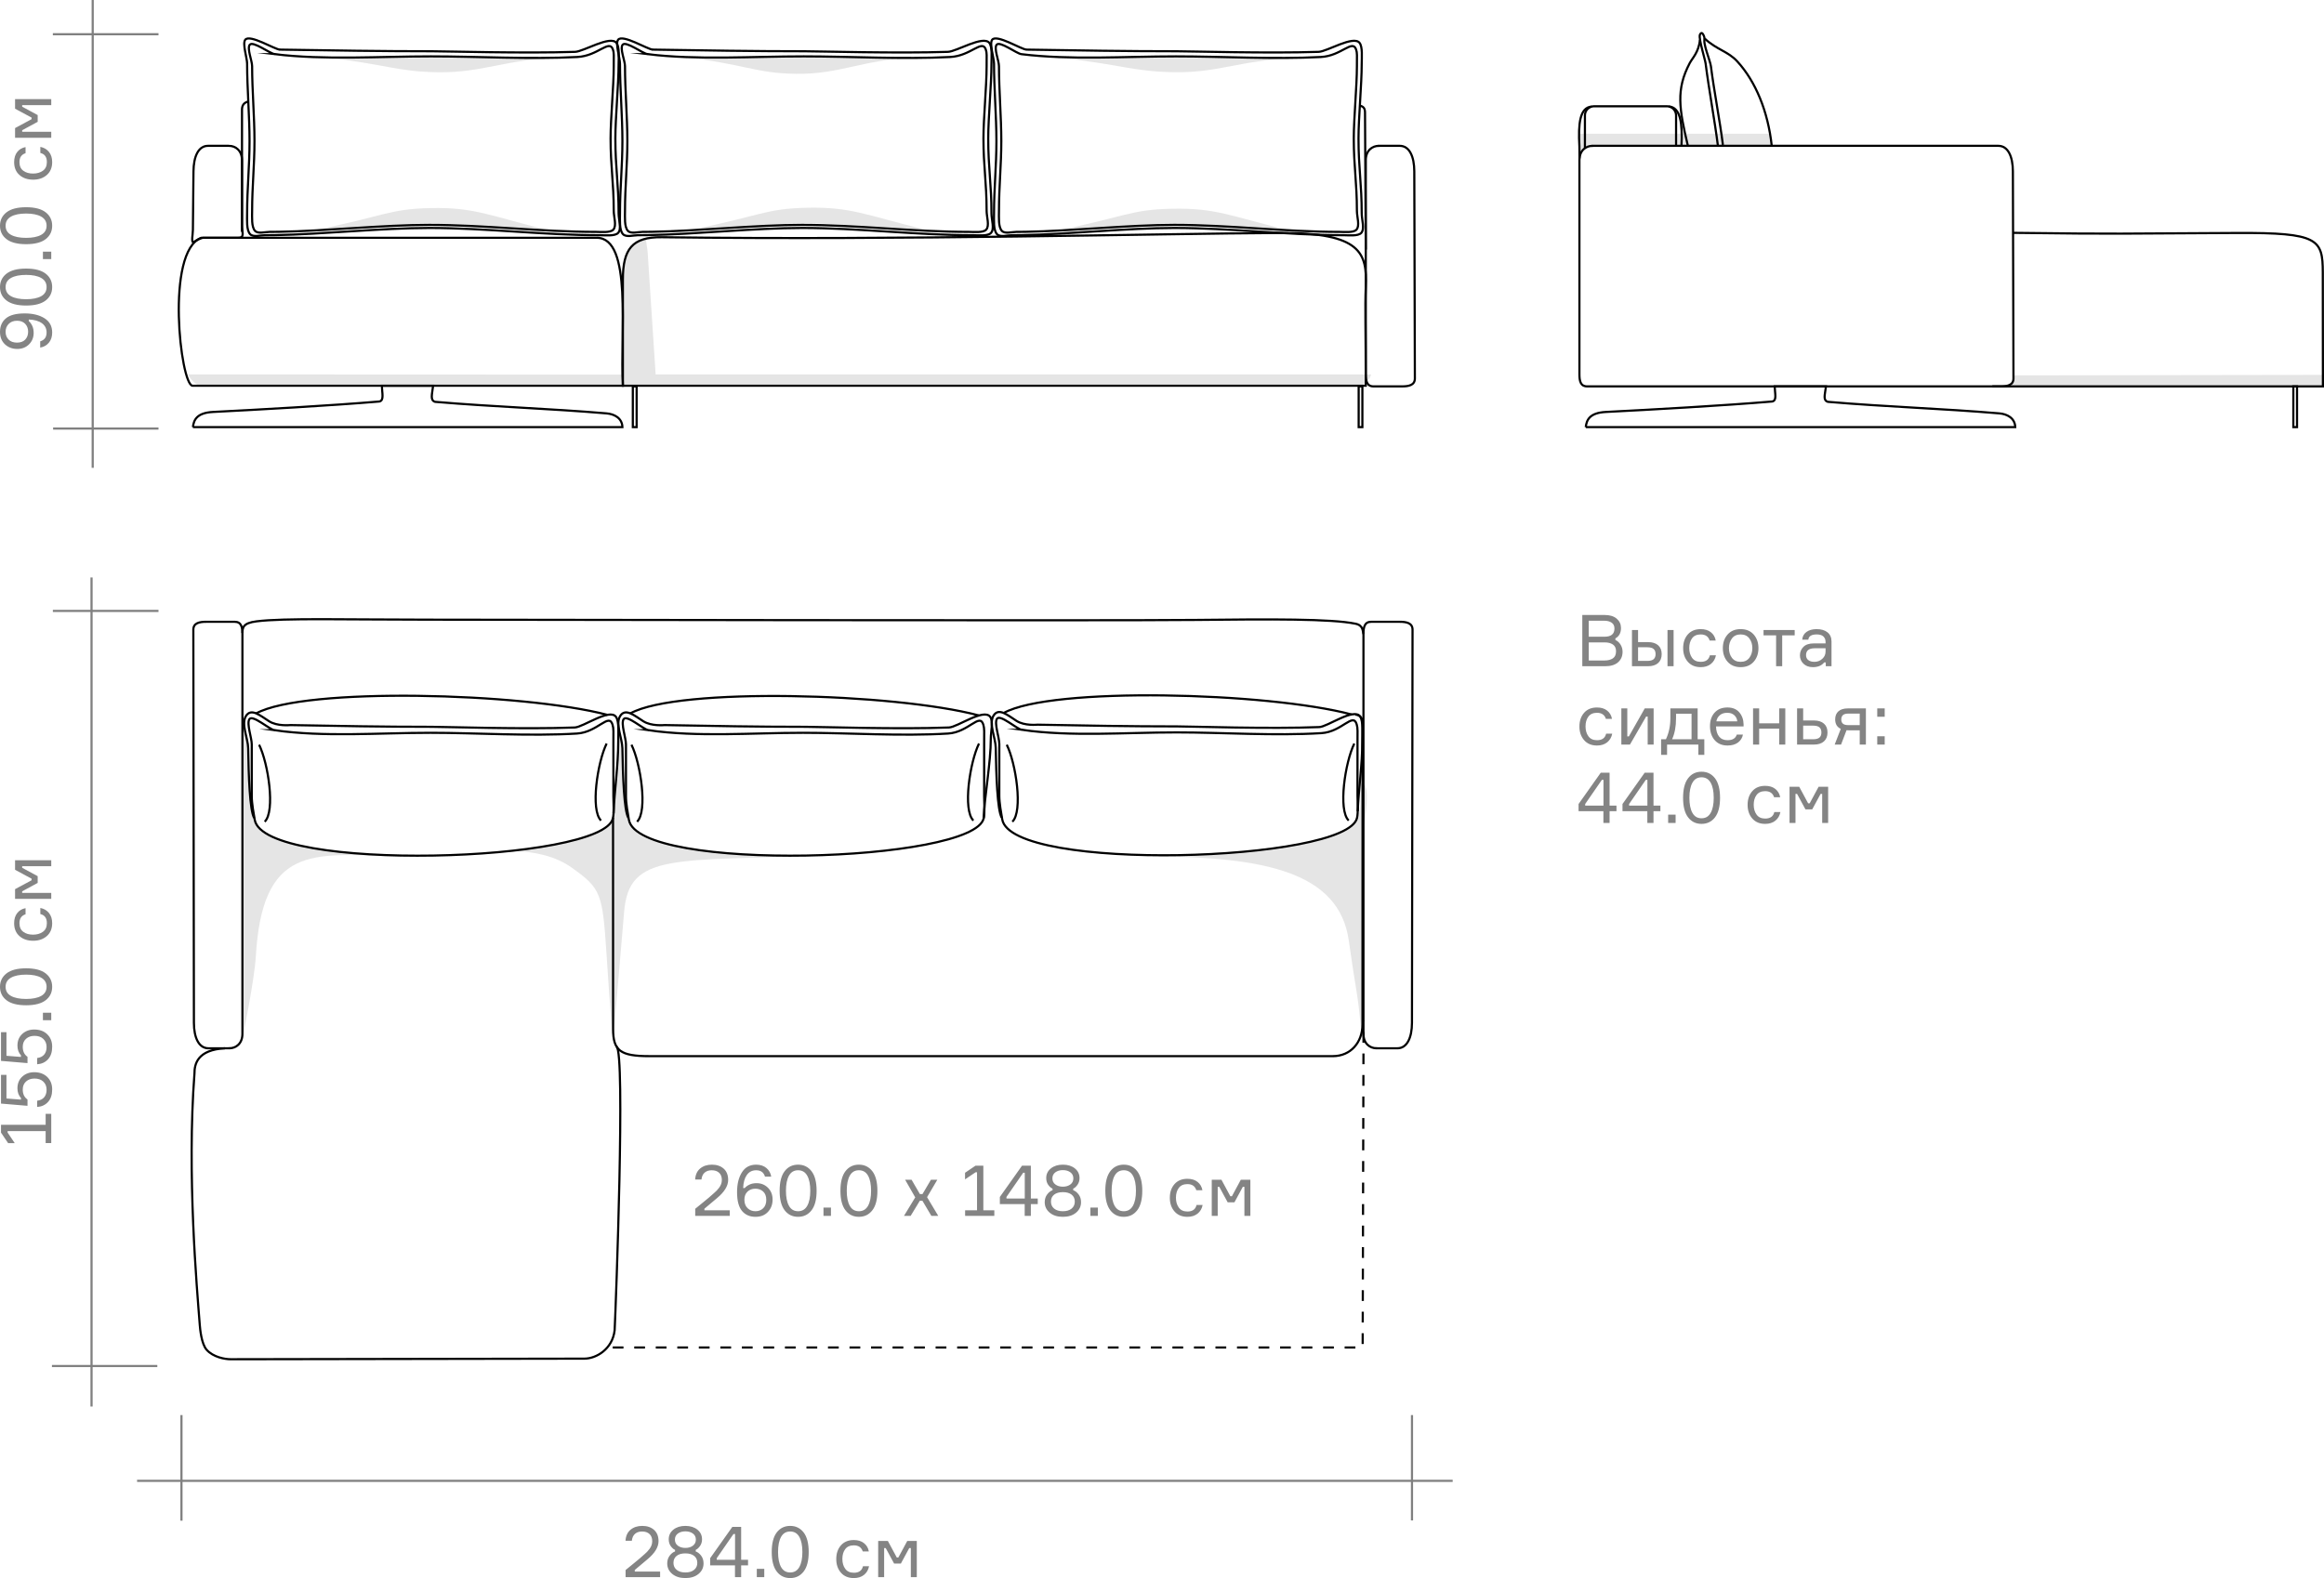 <?xml version="1.0" encoding="UTF-8"?> <!-- Creator: CorelDRAW 2021.5 --> <svg xmlns="http://www.w3.org/2000/svg" xmlns:xlink="http://www.w3.org/1999/xlink" xmlns:xodm="http://www.corel.com/coreldraw/odm/2003" xml:space="preserve" width="114.219mm" height="77.581mm" style="shape-rendering:geometricPrecision; text-rendering:geometricPrecision; image-rendering:optimizeQuality; fill-rule:evenodd; clip-rule:evenodd" viewBox="0 0 15022.7 10203.84"> <defs> <style type="text/css"> <![CDATA[ .str1 {stroke:black;stroke-width:13.92;stroke-miterlimit:22.926} .str0 {stroke:gray;stroke-width:13.92;stroke-miterlimit:22.926} .str2 {stroke:black;stroke-width:13.92;stroke-miterlimit:22.926;stroke-dasharray:69.577 69.577} .fil1 {fill:none} .fil0 {fill:black;fill-opacity:0.102} .fil2 {fill:#666666;fill-rule:nonzero;fill-opacity:0.8} ]]> </style> </defs> <g id="Слой_x0020_1">  <path class="fil0" d="M2085.38 369.35c417.57,46.38 476.13,93.71 745.63,97.74 287.22,4.29 437.71,-83.33 758.85,-90.94 -251.25,5.23 -499.39,-16.73 -750.64,-11.48l-753.84 4.68z"></path> <path class="fil0" d="M2040.03 1486.9c442.42,-88.78 473.49,-135.5 742.96,-141.53 287.24,-6.43 387.47,51.95 770.47,145.39 -251.25,-7.84 -505.69,-37.68 -756.94,-45.55l-756.49 41.69z"></path> <path class="fil0" d="M4405.15 367.82c416.54,46.38 471.37,105.47 740.2,109.48 286.53,4.29 440.14,-95.13 760.48,-102.73 -250.63,5.23 -514.47,-15.14 -765.11,-9.89l-735.57 3.14z"></path> <path class="fil0" d="M4473.28 1484.89c441.35,-88.78 472.32,-135.5 741.14,-141.55 286.54,-6.43 377.86,46.36 759.91,139.8 -250.63,-7.84 -495.78,-32.08 -746.42,-39.94l-754.64 41.69z"></path> <path class="fil0" d="M1217.67 2421.05l2806.1 1.16c1.41,-70.31 -9.92,-384.46 2.64,-599.61 8.14,-139.39 28.97,-213.95 76.53,-247.46l71.22 -31.72 11.8 79.32 52.23 798.32 4625.14 0c-11.64,44.49 -55.25,67.81 -55.25,67.81 -2509.55,0 -5019.1,0 -7528.64,0 0,4.39 -52,-32.45 -61.76,-67.81z"></path> <polygon class="fil0" points="10207.54,864.55 11441.83,864.55 11456.08,940.03 10288.3,939.31 10245.2,958.11 10211.21,994.01 10207.54,940.03 "></polygon> <path class="fil0" d="M6845.66 372.81c416.54,46.38 478.67,90.06 747.5,94.08 286.54,4.29 432.95,-79.68 753.3,-87.28 -250.63,5.23 -494.47,-20.39 -745.1,-15.14l-755.69 8.34z"></path> <path class="fil0" d="M6830.94 1491.32c441.35,-88.78 472.32,-135.5 741.14,-141.55 286.54,-6.43 377.86,46.36 759.91,139.8 -250.63,-7.84 -495.78,-32.08 -746.42,-39.94l-754.64 41.69z"></path> <path class="fil0" d="M1567.05 6151.82c0,238.2 5.35,538.5 5.35,538.5 0,0 72.46,-357.47 81.06,-504.24 42.01,-715.69 357.21,-669.67 899.51,-647.42 58.02,2.38 122.15,-0.89 189.7,-6.44 -17.01,0.33 -34.08,0.58 -50.9,0.71 -384.24,3 -805.12,-47.19 -978.05,-144.07 -42.64,-23.9 -51.44,-45.9 -64.09,-75.84 -13.78,-32.61 -29.37,-73.13 -25.23,-95.68l-17.33 -253.15c-2.47,-36.27 -2.29,-94.63 0.55,-147.43l-40.58 -121.17 0.37 185.84m1751.68 622.2c141.7,2.05 274.72,34.24 376.91,106.75 189.42,134.43 198.55,166.06 224.49,555.3 23.17,347.82 46.91,714.39 45.82,441.83 -1.39,-345.69 -7.63,-1066.36 -6.42,-1309.13 0,0 8.85,14.48 -24.81,28.86 -32.62,47.38 -55.16,44.76 -137.1,75.14 -102.71,38.08 -255.4,73.04 -478.9,101.26z"></path> <path class="fil0" d="M3961.28 5969.72c13.32,231.58 3.43,740.5 3.43,740.5 0,0 57.95,-666.57 69.71,-813.86 30.9,-386.47 321.01,-326.23 1333.49,-366.13 -35.46,0.32 -71.08,1.62 -106.11,0.71 -771.47,-20 -562.33,-9.56 -960.87,-76.89 -87.99,-14.86 -185.58,-44.01 -216.83,-111.45 -82.4,-177.87 -40.35,-557.11 -79.68,-609.26 -3.14,-4.16 -15.09,283.58 -19.6,280.7l-24.94 286.13 1.39 669.55zm3499.31 -432.32c710.35,4.92 1195.57,99.14 1258.36,544.89 39.89,283.38 52.04,324.47 63.82,425.56 11.94,102.46 23.29,262.01 24.44,108.76l9.4 -1277.67c0,0 52.79,-287.49 -17.37,-273.11 -17.94,17.37 17.76,159.47 -35.18,242.77 -49.41,77.77 -187.38,105.22 -280.25,131.49 -196.66,55.62 -557.27,69.09 -1023.21,97.32z"></path> <polygon class="fil0" points="13015.29,2427.11 15015.74,2424.03 15015.74,2499.51 13124.6,2499.51 12993.73,2499.51 13009,2467.93 "></polygon> <g id="_2250932690000"> <g> <line class="fil1 str0" x1="343.31" y1="2771.01" x2="1024.51" y2="2771.01"></line> <line class="fil1 str0" x1="341.64" y1="221.28" x2="1024.51" y2="221.28"></line> <line class="fil1 str0" x1="599.29" y1="3024.99" x2="599.29" y2="0"></line> </g> <g> <line class="fil1 str0" x1="1173.04" y1="9832.79" x2="1173.04" y2="9149.91"></line> <line class="fil1 str0" x1="9127.33" y1="9831.12" x2="9127.33" y2="9149.91"></line> <line class="fil1 str0" x1="9390.37" y1="9575.12" x2="886.06" y2="9575.12"></line> </g> <g> <line class="fil1 str0" x1="341.64" y1="3950.17" x2="1024.51" y2="3950.17"></line> <line class="fil1 str0" x1="335.74" y1="8832.69" x2="1016.95" y2="8832.69"></line> <line class="fil1 str0" x1="591.73" y1="9094.65" x2="591.73" y2="3733.93"></line> </g> </g> <g id="_2250932695520"> <path class="fil2" d="M10442.11 4127.75l0 10.21c13.93,6.5 25.13,16.7 33.64,30.63 8.51,13.92 12.76,29.22 12.76,45.93 0,27.84 -9.59,50.35 -28.76,67.51 -19.18,17.16 -47.02,25.75 -83.52,25.75l-148.02 0 0 -331.28 144.31 0c33.71,0 59.78,7.96 78.18,23.88 18.4,15.94 27.61,35.96 27.61,60.09 0,31.86 -12.06,54.28 -36.2,67.27zm-172.14 -114.14l0 103.47 101.62 0c43,0 64.5,-17.64 64.5,-52.9 0,-17.32 -6.19,-30.08 -18.56,-38.27 -12.38,-8.21 -28,-12.3 -46.86,-12.3l-100.7 0zm0 257.05l103.47 0c21.35,0 38.83,-4.56 52.44,-13.69 13.61,-9.13 20.41,-24.36 20.41,-45.7 0,-20.11 -6.73,-34.72 -20.19,-43.85 -13.45,-9.11 -30.86,-13.68 -52.19,-13.68l-103.94 0 0 116.93zm279.33 -196.73l39.43 0 0 77.95 64.5 0c28.15,0 49.87,6.8 65.2,20.41 15.31,13.61 22.96,32.63 22.96,57.07 0,24.75 -7.65,44.01 -22.96,57.77 -15.32,13.77 -37.05,20.65 -65.2,20.65l-103.93 0 0 -233.85zm39.43 111.36l0 88.15 58.94 0c19.48,0 33.41,-3.71 41.76,-11.13 8.35,-7.43 12.52,-18.41 12.52,-32.95 0,-14.53 -4.17,-25.52 -12.52,-32.95 -8.35,-7.42 -22.28,-11.13 -41.76,-11.13l-58.94 0zm190.24 -111.36l39.44 0 0 233.85 -39.44 0 0 -233.85zm273.77 163.33l39.43 0c-4.64,23.5 -15.55,42.14 -32.71,55.91 -17.16,13.76 -39.05,20.65 -65.66,20.65 -35.26,0 -63.03,-11.52 -83.28,-34.58 -20.27,-23.04 -30.4,-52.5 -30.4,-88.38 0,-36.2 10.06,-65.74 30.16,-88.62 20.11,-22.9 47.95,-34.34 83.52,-34.34 26.91,0 48.8,6.73 65.66,20.19 16.86,13.45 27.3,31.32 31.32,53.58l-39.43 0c-8.35,-26.29 -27.53,-39.43 -57.54,-39.43 -25.06,0 -43.69,8.27 -55.91,24.82 -12.22,16.55 -18.32,37.51 -18.32,62.87 0,25.67 6.18,47.02 18.56,64.04 12.38,17.01 30.93,25.52 55.67,25.52 32.79,0 52.44,-14.07 58.94,-42.22zm114.83 -134.56c20.57,-23.2 48.64,-34.8 84.22,-34.8 35.58,0 63.64,11.6 84.22,34.8 20.57,23.2 30.86,52.58 30.86,88.16 0,35.58 -10.29,64.96 -30.86,88.16 -20.57,23.2 -48.64,34.8 -84.22,34.8 -35.58,0 -63.64,-11.6 -84.22,-34.8 -20.57,-23.2 -30.86,-52.58 -30.86,-88.16 0,-35.58 10.29,-64.96 30.86,-88.16zm28.07 151.03c12.99,17.16 31.71,25.75 56.15,25.75 24.44,0 43.15,-8.59 56.15,-25.75 12.99,-17.16 19.48,-38.13 19.48,-62.87 0,-24.75 -6.48,-45.7 -19.48,-62.87 -12.99,-17.18 -31.71,-25.75 -56.15,-25.75 -24.44,0 -43.15,8.58 -56.15,25.75 -12.98,17.16 -19.48,38.12 -19.48,62.87 0,24.74 6.5,45.7 19.48,62.87zm204.15 -145.47l0 -34.33 201.38 0 0 34.33 -80.73 0 0 199.52 -39.44 0 0 -199.52 -81.2 0zm402.28 199.52l0 -24.6 -10.21 0c-16.09,20.41 -40.36,30.63 -72.85,30.63 -25.67,0 -46.09,-7.43 -61.24,-22.28 -15.16,-14.85 -22.74,-32.79 -22.74,-53.82 0,-21.35 7.42,-39.59 22.27,-54.75 14.85,-15.15 37.27,-22.73 67.29,-22.73l76.09 0 0 -9.29c0,-14.85 -4.64,-26.67 -13.92,-35.5 -9.29,-8.81 -23.66,-13.22 -43.15,-13.22 -34.03,0 -52.12,11.28 -54.29,33.87l-39.43 0c1.54,-21.35 10.75,-38.05 27.61,-50.11 16.86,-12.06 38.59,-18.1 65.18,-18.1 30.01,0 53.6,6.96 70.76,20.89 17.18,13.92 25.75,33.87 25.75,59.86l0 159.15 -37.12 0zm-73.31 -28.3c19.49,0 36.35,-6.42 50.57,-19.26 14.23,-12.84 21.35,-28.54 21.35,-47.1l0 -21.35 -70.06 0c-37.43,0 -56.13,14.85 -56.13,44.55 0,13.3 4.71,23.82 14.15,31.55 9.43,7.73 22.81,11.6 40.13,11.6zm-1346.5 464.51l39.43 0c-4.64,23.5 -15.55,42.14 -32.71,55.91 -17.16,13.76 -39.05,20.65 -65.66,20.65 -35.26,0 -63.03,-11.52 -83.28,-34.58 -20.27,-23.04 -30.4,-52.5 -30.4,-88.38 0,-36.2 10.06,-65.74 30.16,-88.62 20.11,-22.9 47.95,-34.34 83.52,-34.34 26.91,0 48.8,6.73 65.66,20.19 16.86,13.45 27.3,31.32 31.32,53.58l-39.43 0c-8.35,-26.29 -27.53,-39.43 -57.54,-39.43 -25.06,0 -43.69,8.27 -55.91,24.82 -12.22,16.55 -18.32,37.51 -18.32,62.87 0,25.67 6.18,47.02 18.56,64.04 12.38,17.01 30.93,25.52 55.67,25.52 32.79,0 52.44,-14.07 58.94,-42.22zm154.04 70.52l-55.67 0 0 -233.85 38.51 0 0 180.95 10.21 0 102.54 -180.95 57.54 0 0 233.85 -38.51 0 0 -180.95 -10.21 0 -104.4 180.95zm437.56 -34.34l43.14 0 0 100.7 -38.51 0 0 -66.35 -202.3 0 0 66.35 -38.51 0 0 -100.7 31.09 0c19.18,-40.83 28.76,-85.99 28.76,-135.48l0 -64.03 176.32 0 0 199.51zm-39.44 0l0 -165.18 -100.22 0 0 29.7c0,52.9 -8.51,98.06 -25.52,135.48l125.74 0zm336.39 -96.5l0 13.45 -178.16 0c0.62,28.15 7.26,50.03 19.94,65.66 12.69,15.61 30.93,23.42 54.75,23.42 32.17,0 51.97,-12.06 59.4,-36.2l39.9 0c-4.02,21.04 -14.61,38.05 -31.79,51.04 -17.16,12.99 -39.67,19.49 -67.51,19.49 -35.56,0 -63.41,-11.6 -83.52,-34.8 -20.1,-23.2 -30.16,-53.36 -30.16,-90.48 0,-36.51 10.06,-65.74 30.16,-87.7 20.11,-21.96 47.64,-32.95 82.6,-32.95 33.09,0 58.62,10.44 76.56,31.33 17.94,20.87 27.21,46.78 27.83,77.72zm-105.33 -74.71c-20.11,0 -36.2,5.18 -48.26,15.55 -12.06,10.36 -19.48,23.58 -22.27,39.67l135.02 0c-1.24,-15.78 -7.58,-28.92 -19.03,-39.44 -11.44,-10.51 -26.59,-15.77 -45.47,-15.77zm374.91 205.55l-39.44 0 0 -103.01 -129.46 0 0 103.01 -39.43 0 0 -233.85 39.43 0 0 96.51 129.46 0 0 -96.51 39.44 0 0 233.85zm404.6 -233.85l116.47 0 0 233.85 -39.9 0 0 -92.33 -71 0c-6.18,0 -10.97,-0.16 -14.38,-0.47l-35.26 92.8 -41.3 0 39.44 -101.62c-24.13,-11.44 -36.2,-31.86 -36.2,-61.25 0,-22.57 7.04,-40.05 21.11,-52.43 14.07,-12.38 34.42,-18.56 61.01,-18.56zm76.56 33.41l-72.38 0c-17.02,0 -29.08,3.25 -36.2,9.75 -7.12,6.5 -10.67,15.93 -10.67,28.3 0,12.06 3.55,21.19 10.67,27.37 7.12,6.18 19.18,9.29 36.2,9.29l72.38 0 0 -74.71zm-1333.06 594.89l44.55 0 0 36.18 -44.55 0 0 76.1 -39.9 0 0 -76.1 -160.54 0 0 -46.39 143.38 -202.31 57.07 0 0 212.52zm-157.76 0l118.32 0 0 -166.58 -10.21 0 -108.11 156.37 0 10.21zm300.67 112.28l-48.26 0 0 -53.82 48.26 0 0 53.82zm80.74 -289.07c21.65,-28.15 50.57,-42.22 86.77,-42.22 36.18,0 65.18,14.14 86.99,42.44 21.81,28.3 32.71,70.46 32.71,126.45 0,55.99 -10.9,98.05 -32.71,126.2 -21.81,28.16 -50.81,42.23 -86.99,42.23 -36.2,0 -65.12,-14.07 -86.77,-42.23 -21.66,-28.15 -32.49,-70.21 -32.49,-126.2 0,-56.31 10.82,-98.53 32.49,-126.67zm27.83 223.87c12.99,23.36 32.64,35.04 58.94,35.04 26.29,0 46.01,-11.68 59.16,-35.04 13.14,-23.35 19.72,-55.75 19.72,-97.2 0,-41.76 -6.58,-74.32 -19.72,-97.67 -13.15,-23.36 -32.87,-35.04 -59.16,-35.04 -26.29,0 -45.94,11.68 -58.94,35.04 -12.98,23.35 -19.48,55.91 -19.48,97.67 0,41.44 6.5,73.85 19.48,97.2zm529.43 -5.33l39.43 0c-4.64,23.5 -15.55,42.14 -32.71,55.91 -17.16,13.76 -39.05,20.65 -65.66,20.65 -35.26,0 -63.03,-11.52 -83.28,-34.58 -20.27,-23.04 -30.4,-52.5 -30.4,-88.38 0,-36.2 10.06,-65.74 30.16,-88.62 20.11,-22.9 47.95,-34.34 83.52,-34.34 26.91,0 48.8,6.73 65.66,20.19 16.86,13.45 27.3,31.32 31.32,53.58l-39.43 0c-8.35,-26.29 -27.53,-39.43 -57.54,-39.43 -25.06,0 -43.69,8.27 -55.91,24.82 -12.22,16.55 -18.32,37.51 -18.32,62.87 0,25.67 6.18,47.02 18.56,64.04 12.38,17.01 30.93,25.52 55.67,25.52 32.79,0 52.44,-14.07 58.94,-42.22zm98.37 70.52l0 -233.85 62.63 0 57.54 106.72 10.21 0 57.53 -106.72 61.71 0 0 233.85 -38.51 0 0 -187.92 -10.21 0 -54.28 100.22 -43.61 0 -54.29 -100.22 -10.21 0 0 187.92 -38.51 0zm88.15 -740.58l0 77.95 69.14 0c28.15,0 49.87,6.8 65.18,20.41 15.32,13.61 22.98,32.63 22.98,57.07 0,24.75 -7.65,44.01 -22.98,57.77 -15.31,13.77 -37.04,20.65 -65.18,20.65l-108.57 0 0 -233.85 39.43 0zm0 199.51l63.58 0c19.48,0 33.41,-3.71 41.76,-11.13 8.35,-7.43 12.52,-18.41 12.52,-32.95 0,-14.53 -4.17,-25.52 -12.52,-32.95 -8.35,-7.42 -22.28,-11.13 -41.76,-11.13l-63.58 0 0 88.15zm527.1 34.34l-48.26 0 0 -53.82 48.26 0 0 53.82zm0 -180.03l-48.26 0 0 -53.82 48.26 0 0 53.82zm-1778.48 574.47l44.55 0 0 36.18 -44.55 0 0 76.1 -39.9 0 0 -76.1 -160.54 0 0 -46.39 143.38 -202.31 57.07 0 0 212.52zm-157.76 0l118.32 0 0 -166.58 -10.21 0 -108.11 156.37 0 10.21z"></path> <path class="fil2" d="M4084.27 9962.55l-40.83 0c1.85,-31.24 12.76,-55.06 32.71,-71.46 19.95,-16.39 45.09,-24.58 75.4,-24.58 31.54,0 56.99,8.58 76.32,25.74 19.33,17.18 29,41.54 29,73.09 0,38.35 -23.98,77.48 -71.92,117.39l-81.66 68.67 0 10.21 163.79 0 0 36.2 -223.18 0 0 -45.94 47.8 -38.97c29.69,-23.82 54.28,-44.69 73.77,-62.63 7.42,-6.5 13.38,-12.07 17.86,-16.7 4.48,-4.64 9.59,-10.76 15.31,-18.33 5.72,-7.58 10.06,-15.55 12.99,-23.9 2.93,-8.35 4.41,-17.01 4.41,-25.98 0,-20.11 -5.88,-35.58 -17.62,-46.4 -11.76,-10.82 -27.69,-16.24 -47.8,-16.24 -18.87,0 -34.1,5.02 -45.7,15.09 -11.6,10.05 -18.48,24.98 -20.65,44.77zm856.07 235.25l-48.26 0 0 -53.82 48.26 0 0 53.82zm80.74 -289.07c21.65,-28.15 50.57,-42.22 86.77,-42.22 36.18,0 65.18,14.14 86.99,42.44 21.81,28.3 32.71,70.46 32.71,126.45 0,55.99 -10.9,98.05 -32.71,126.2 -21.81,28.16 -50.81,42.23 -86.99,42.23 -36.2,0 -65.12,-14.07 -86.77,-42.23 -21.66,-28.15 -32.49,-70.21 -32.49,-126.2 0,-56.31 10.82,-98.53 32.49,-126.67zm27.83 223.87c12.99,23.36 32.64,35.04 58.94,35.04 26.29,0 46.01,-11.68 59.16,-35.04 13.14,-23.35 19.72,-55.75 19.72,-97.2 0,-41.76 -6.58,-74.32 -19.72,-97.67 -13.15,-23.36 -32.87,-35.04 -59.16,-35.04 -26.29,0 -45.94,11.68 -58.94,35.04 -12.98,23.35 -19.48,55.91 -19.48,97.67 0,41.44 6.5,73.85 19.48,97.2zm529.43 -5.33l39.43 0c-4.64,23.5 -15.55,42.14 -32.71,55.91 -17.16,13.76 -39.05,20.65 -65.66,20.65 -35.26,0 -63.03,-11.52 -83.28,-34.58 -20.27,-23.04 -30.4,-52.5 -30.4,-88.38 0,-36.2 10.06,-65.74 30.16,-88.62 20.11,-22.9 47.95,-34.34 83.52,-34.34 26.91,0 48.8,6.73 65.66,20.19 16.86,13.45 27.3,31.32 31.32,53.58l-39.43 0c-8.35,-26.29 -27.53,-39.43 -57.54,-39.43 -25.06,0 -43.69,8.27 -55.91,24.82 -12.22,16.55 -18.32,37.51 -18.32,62.87 0,25.67 6.18,47.02 18.56,64.04 12.38,17.01 30.93,25.52 55.67,25.52 32.79,0 52.44,-14.07 58.94,-42.22zm98.37 70.52l0 -233.85 62.63 0 57.54 106.72 10.21 0 57.53 -106.72 61.71 0 0 233.85 -38.51 0 0 -187.92 -10.21 0 -54.28 100.22 -43.61 0 -54.29 -100.22 -10.21 0 0 187.92 -38.51 0zm-1179.48 -176.32l0 10.21c12.68,4.34 24.28,13.39 34.8,27.15 10.51,13.77 15.77,30.55 15.77,50.35 0,27.23 -10.75,49.8 -32.25,67.74 -21.49,17.95 -49.87,26.92 -85.14,26.92 -35.26,0 -63.64,-8.97 -85.15,-26.92 -21.49,-17.94 -32.25,-40.51 -32.25,-67.74 0,-19.49 5.26,-36.2 15.78,-50.11 10.52,-13.92 22.11,-23.04 34.8,-27.38l0 -10.21c-10.21,-4.33 -19.57,-12.52 -28.08,-24.58 -8.5,-12.07 -12.76,-26.61 -12.76,-43.63 0,-25.67 10.06,-46.55 30.16,-62.63 20.11,-16.09 45.94,-24.12 77.49,-24.12 31.55,0 57.38,8.04 77.48,24.12 20.11,16.09 30.16,36.96 30.16,62.63 0,16.4 -4.33,30.79 -12.98,43.15 -8.67,12.38 -17.95,20.73 -27.84,25.06zm-18.33 -105.55c-12.84,-9.44 -29,-14.15 -48.48,-14.15 -19.49,0 -35.66,4.71 -48.49,14.15 -12.84,9.43 -19.26,22.5 -19.26,39.21 0,16.7 6.42,29.84 19.26,39.43 12.84,9.59 29,14.39 48.49,14.39 19.48,0 35.64,-4.8 48.48,-14.39 12.84,-9.59 19.26,-22.73 19.26,-39.43 0,-16.7 -6.42,-29.78 -19.26,-39.21zm-104.85 234.77c13.76,11.3 32.55,16.94 56.37,16.94 23.82,0 42.6,-5.64 56.37,-16.94 13.77,-11.28 20.65,-26.37 20.65,-45.23 0,-19.18 -6.8,-34.18 -20.41,-45.01 -13.61,-10.82 -32.49,-16.24 -56.61,-16.24 -24.13,0 -43,5.42 -56.61,16.24 -13.61,10.82 -20.41,25.83 -20.41,45.01 0,18.86 6.88,33.95 20.65,45.23zm416.89 -65.18l44.55 0 0 36.18 -44.55 0 0 76.1 -39.9 0 0 -76.1 -160.54 0 0 -46.39 143.38 -202.31 57.07 0 0 212.52zm-157.76 0l118.32 0 0 -166.58 -10.21 0 -108.11 156.37 0 10.21z"></path> <path class="fil2" d="M217.61 2152.37c0,29.7 -9.98,54.44 -29.94,74.23 -19.94,19.79 -45.23,29.7 -75.85,29.7 -31.87,0 -58.48,-9.97 -79.81,-29.92 -21.35,-19.95 -32.01,-46.8 -32.01,-80.51 0,-36.81 12.68,-65.89 38.04,-87.23 25.37,-21.35 65.89,-32.03 121.57,-32.03 52.28,0 94.96,10.44 128.07,31.33 33.09,20.87 49.65,51.57 49.65,92.09 0,26.92 -7.19,48.95 -21.58,66.12 -14.38,17.18 -33.01,27.62 -55.91,31.33l0 -40.36c27.53,-8.05 41.3,-27.07 41.3,-57.08 0,-25.67 -10.21,-45.77 -30.62,-60.32 -20.43,-14.53 -48.57,-22.42 -84.45,-23.66l0 10.21c8.35,6.81 15.7,16.78 22.04,29.94 6.34,13.14 9.51,28.53 9.51,46.17zm-161.47 -58c-13.3,13.61 -19.95,30.62 -19.95,51.04 0,20.41 6.5,37.2 19.49,50.33 12.99,13.15 31.08,19.73 54.28,19.73 23.2,0 41,-6.66 53.36,-19.95 12.38,-13.31 18.56,-30.32 18.56,-51.04 0,-20.41 -6.34,-37.27 -19.02,-50.57 -12.68,-13.31 -30.16,-19.95 -52.43,-19.95 -22.9,0 -41,6.8 -54.29,20.41zm-13.92 -151.27c-28.15,-21.65 -42.22,-50.57 -42.22,-86.77 0,-36.18 14.14,-65.18 42.44,-86.99 28.3,-21.81 70.46,-32.71 126.45,-32.71 55.99,0 98.05,10.9 126.2,32.71 28.16,21.81 42.23,50.81 42.23,86.99 0,36.2 -14.07,65.12 -42.23,86.77 -28.15,21.66 -70.21,32.49 -126.2,32.49 -56.31,0 -98.53,-10.82 -126.67,-32.49zm223.87 -27.83c23.36,-12.99 35.04,-32.64 35.04,-58.94 0,-26.29 -11.68,-46.01 -35.04,-59.16 -23.35,-13.14 -55.75,-19.72 -97.2,-19.72 -41.76,0 -74.32,6.58 -97.67,19.72 -23.36,13.15 -35.04,32.87 -35.04,59.16 0,26.29 11.68,45.94 35.04,58.94 23.35,12.98 55.91,19.48 97.67,19.48 41.44,0 73.85,-6.5 97.2,-19.48zm65.2 -288.14l0 48.26 -53.82 0 0 -48.26 53.82 0zm-289.07 -80.74c-28.15,-21.65 -42.22,-50.57 -42.22,-86.77 0,-36.18 14.14,-65.18 42.44,-86.99 28.3,-21.81 70.46,-32.71 126.45,-32.71 55.99,0 98.05,10.9 126.2,32.71 28.16,21.81 42.23,50.81 42.23,86.99 0,36.2 -14.07,65.12 -42.23,86.77 -28.15,21.66 -70.21,32.49 -126.2,32.49 -56.31,0 -98.53,-10.82 -126.67,-32.49zm223.87 -27.83c23.36,-12.99 35.04,-32.64 35.04,-58.94 0,-26.29 -11.68,-46.01 -35.04,-59.16 -23.35,-13.14 -55.75,-19.72 -97.2,-19.72 -41.76,0 -74.32,6.58 -97.67,19.72 -23.36,13.15 -35.04,32.87 -35.04,59.16 0,26.29 11.68,45.94 35.04,58.94 23.35,12.98 55.91,19.48 97.67,19.48 41.44,0 73.85,-6.5 97.2,-19.48zm-5.33 -529.43l0 -39.43c23.5,4.64 42.14,15.55 55.91,32.71 13.76,17.16 20.65,39.05 20.65,65.66 0,35.26 -11.52,63.03 -34.58,83.28 -23.04,20.27 -52.5,30.4 -88.38,30.4 -36.2,0 -65.74,-10.06 -88.62,-30.16 -22.9,-20.11 -34.34,-47.95 -34.34,-83.52 0,-26.91 6.73,-48.8 20.19,-65.66 13.45,-16.86 31.32,-27.3 53.58,-31.32l0 39.43c-26.29,8.35 -39.43,27.53 -39.43,57.54 0,25.06 8.27,43.69 24.82,55.91 16.55,12.22 37.51,18.32 62.87,18.32 25.67,0 47.02,-6.18 64.04,-18.56 17.01,-12.38 25.52,-30.93 25.52,-55.67 0,-32.79 -14.07,-52.44 -42.22,-58.94zm70.52 -98.37l-233.85 0 0 -62.63 106.72 -57.54 0 -10.21 -106.72 -57.53 0 -61.71 233.85 0 0 38.51 -187.92 0 0 10.21 100.22 54.28 0 43.61 -100.22 54.29 0 10.21 187.92 0 0 38.51z"></path> <path class="fil2" d="M331.28 7390.96l-36.2 0 0 -77.03 -245.91 0 0 9.29 45.93 68.21 -42.68 0 -45.94 -67.75 0 -50.57 288.61 0 0 -71 36.2 0 0 188.86zm-218.54 -353.57c0,-31.55 10.36,-56.85 31.09,-75.86 20.72,-19.02 46.55,-28.54 77.48,-28.54 34.96,0 63.03,10.29 84.22,30.86 21.19,20.57 31.79,47.41 31.79,80.51 0,34.34 -8.97,61.33 -26.92,80.97 -17.94,19.64 -41.29,30.4 -70.05,32.25l0 -40.36c19.79,-2.47 34.87,-9.9 45.23,-22.28 10.36,-12.36 15.55,-28.61 15.55,-48.72 0,-21.65 -7.04,-39.13 -21.11,-52.43 -14.07,-13.31 -33.03,-19.95 -56.85,-19.95 -22.58,0 -40.9,6.42 -54.98,19.26 -14.07,12.84 -21.11,30.08 -21.11,51.73 0,29.08 10.21,50.58 30.62,64.5l0 40.83 -171.22 -14.38 0 -185.59 35.27 0 0 152.65 93.72 7.43 0 -10.22c-15.16,-16.7 -22.74,-37.58 -22.74,-62.63zm0 -276.07c0,-31.55 10.36,-56.85 31.09,-75.86 20.72,-19.02 46.55,-28.54 77.48,-28.54 34.96,0 63.03,10.29 84.22,30.86 21.19,20.57 31.79,47.41 31.79,80.51 0,34.34 -8.97,61.33 -26.92,80.97 -17.94,19.64 -41.29,30.4 -70.05,32.25l0 -40.36c19.79,-2.47 34.87,-9.9 45.23,-22.28 10.36,-12.36 15.55,-28.61 15.55,-48.72 0,-21.65 -7.04,-39.13 -21.11,-52.43 -14.07,-13.31 -33.03,-19.95 -56.85,-19.95 -22.58,0 -40.9,6.42 -54.98,19.26 -14.07,12.84 -21.11,30.08 -21.11,51.73 0,29.08 10.21,50.58 30.62,64.5l0 40.83 -171.22 -14.38 0 -185.59 35.27 0 0 152.65 93.72 7.43 0 -10.22c-15.16,-16.7 -22.74,-37.58 -22.74,-62.63zm218.54 -212.97l0 48.26 -53.82 0 0 -48.26 53.82 0zm-289.07 -80.74c-28.15,-21.65 -42.22,-50.57 -42.22,-86.77 0,-36.18 14.14,-65.18 42.44,-86.99 28.3,-21.81 70.46,-32.71 126.45,-32.71 55.99,0 98.05,10.9 126.2,32.71 28.16,21.81 42.23,50.81 42.23,86.99 0,36.2 -14.07,65.12 -42.23,86.77 -28.15,21.66 -70.21,32.49 -126.2,32.49 -56.31,0 -98.53,-10.82 -126.67,-32.49zm223.87 -27.83c23.36,-12.99 35.04,-32.64 35.04,-58.94 0,-26.29 -11.68,-46.01 -35.04,-59.16 -23.35,-13.14 -55.75,-19.72 -97.2,-19.72 -41.76,0 -74.32,6.58 -97.67,19.72 -23.36,13.15 -35.04,32.87 -35.04,59.16 0,26.29 11.68,45.94 35.04,58.94 23.35,12.98 55.91,19.48 97.67,19.48 41.44,0 73.85,-6.5 97.2,-19.48zm-5.33 -529.43l0 -39.43c23.5,4.64 42.14,15.55 55.91,32.71 13.76,17.16 20.65,39.05 20.65,65.66 0,35.26 -11.52,63.03 -34.58,83.28 -23.04,20.27 -52.5,30.4 -88.38,30.4 -36.2,0 -65.74,-10.06 -88.62,-30.16 -22.9,-20.11 -34.34,-47.95 -34.34,-83.52 0,-26.91 6.73,-48.8 20.19,-65.66 13.45,-16.86 31.32,-27.3 53.58,-31.32l0 39.43c-26.29,8.35 -39.43,27.53 -39.43,57.54 0,25.06 8.27,43.69 24.82,55.91 16.55,12.22 37.51,18.32 62.87,18.32 25.67,0 47.02,-6.18 64.04,-18.56 17.01,-12.38 25.52,-30.93 25.52,-55.67 0,-32.79 -14.07,-52.44 -42.22,-58.94zm70.52 -98.37l-233.85 0 0 -62.63 106.72 -57.54 0 -10.21 -106.72 -57.53 0 -61.71 233.85 0 0 38.51 -187.92 0 0 10.21 100.22 54.28 0 43.61 -100.22 54.29 0 10.21 187.92 0 0 38.51z"></path> <path class="fil2" d="M4534.37 7626.76l-40.83 0c1.85,-31.24 12.76,-55.06 32.71,-71.46 19.95,-16.39 45.09,-24.58 75.4,-24.58 31.54,0 56.99,8.58 76.32,25.74 19.33,17.18 29,41.54 29,73.09 0,38.35 -23.98,77.48 -71.92,117.39l-81.66 68.67 0 10.21 163.79 0 0 36.2 -223.18 0 0 -45.94 47.8 -38.97c29.69,-23.82 54.28,-44.69 73.77,-62.63 7.42,-6.5 13.38,-12.07 17.86,-16.7 4.48,-4.64 9.59,-10.76 15.31,-18.33 5.72,-7.58 10.06,-15.55 12.99,-23.9 2.93,-8.35 4.41,-17.01 4.41,-25.98 0,-20.11 -5.88,-35.58 -17.62,-46.4 -11.76,-10.82 -27.69,-16.24 -47.8,-16.24 -18.87,0 -34.1,5.02 -45.7,15.09 -11.6,10.05 -18.48,24.98 -20.65,44.77zm355.89 23.66c29.69,0 54.44,9.98 74.23,29.94 19.79,19.95 29.7,45.23 29.7,75.86 0,31.86 -9.98,58.46 -29.94,79.8 -19.94,21.35 -46.78,32.03 -80.49,32.03 -36.81,0 -65.89,-12.69 -87.24,-38.05 -21.33,-25.37 -32.01,-65.89 -32.01,-121.57 0,-52.28 10.44,-94.96 31.33,-128.07 20.87,-33.09 51.57,-49.64 92.09,-49.64 26.91,0 48.95,7.18 66.12,21.57 17.18,14.39 27.61,33.03 31.33,55.91l-40.38 0c-8.04,-27.53 -27.05,-41.3 -57.07,-41.3 -25.67,0 -45.78,10.21 -60.32,30.63 -14.53,20.41 -22.42,48.56 -23.66,84.44l10.21 0c6.8,-8.35 16.78,-15.69 29.92,-22.04 13.15,-6.34 28.54,-9.51 46.18,-9.51zm-58 161.47c13.61,13.3 30.62,19.95 51.03,19.95 20.43,0 37.21,-6.5 50.35,-19.49 13.15,-12.99 19.72,-31.08 19.72,-54.28 0,-23.2 -6.64,-40.98 -19.95,-53.36 -13.3,-12.38 -30.3,-18.56 -51.03,-18.56 -20.41,0 -37.27,6.34 -50.57,19.02 -13.31,12.68 -19.95,30.16 -19.95,52.43 0,22.9 6.8,41 20.41,54.29zm239.89 -238.95c21.65,-28.15 50.57,-42.22 86.77,-42.22 36.18,0 65.18,14.14 86.99,42.44 21.81,28.3 32.71,70.46 32.71,126.45 0,55.99 -10.9,98.05 -32.71,126.2 -21.81,28.16 -50.81,42.23 -86.99,42.23 -36.2,0 -65.12,-14.07 -86.77,-42.23 -21.66,-28.15 -32.49,-70.21 -32.49,-126.2 0,-56.31 10.82,-98.53 32.49,-126.67zm27.83 223.87c12.99,23.36 32.64,35.04 58.94,35.04 26.29,0 46.01,-11.68 59.16,-35.04 13.14,-23.35 19.72,-55.75 19.72,-97.2 0,-41.76 -6.58,-74.32 -19.72,-97.67 -13.15,-23.36 -32.87,-35.04 -59.16,-35.04 -26.29,0 -45.94,11.68 -58.94,35.04 -12.98,23.35 -19.48,55.91 -19.48,97.67 0,41.44 6.5,73.85 19.48,97.2zm271.44 65.2l-48.26 0 0 -53.82 48.26 0 0 53.82zm867.2 0l0 -36.2 77.03 0 0 -245.91 -9.29 0 -68.21 45.93 0 -42.68 67.75 -45.94 50.57 0 0 288.61 71 0 0 36.2 -188.86 0zm425.02 -112.28l44.55 0 0 36.18 -44.55 0 0 76.1 -39.9 0 0 -76.1 -160.54 0 0 -46.39 143.38 -202.31 57.07 0 0 212.52zm-157.76 0l118.32 0 0 -166.58 -10.21 0 -108.11 156.37 0 10.21zm431.52 -64.04l0 10.21c12.68,4.34 24.28,13.39 34.8,27.15 10.51,13.77 15.77,30.55 15.77,50.35 0,27.23 -10.75,49.8 -32.25,67.74 -21.49,17.95 -49.87,26.92 -85.14,26.92 -35.26,0 -63.64,-8.97 -85.15,-26.92 -21.49,-17.94 -32.25,-40.51 -32.25,-67.74 0,-19.49 5.26,-36.2 15.78,-50.11 10.52,-13.92 22.11,-23.04 34.8,-27.38l0 -10.21c-10.21,-4.33 -19.57,-12.52 -28.08,-24.58 -8.5,-12.07 -12.76,-26.61 -12.76,-43.63 0,-25.67 10.06,-46.55 30.16,-62.63 20.11,-16.09 45.94,-24.12 77.49,-24.12 31.55,0 57.38,8.04 77.48,24.12 20.11,16.09 30.16,36.96 30.16,62.63 0,16.4 -4.33,30.79 -12.98,43.15 -8.67,12.38 -17.95,20.73 -27.84,25.06zm-18.33 -105.55c-12.84,-9.44 -29,-14.15 -48.48,-14.15 -19.49,0 -35.66,4.71 -48.49,14.15 -12.84,9.43 -19.26,22.5 -19.26,39.21 0,16.7 6.42,29.84 19.26,39.43 12.84,9.59 29,14.39 48.49,14.39 19.48,0 35.64,-4.8 48.48,-14.39 12.84,-9.59 19.26,-22.73 19.26,-39.43 0,-16.7 -6.42,-29.78 -19.26,-39.21zm-104.85 234.77c13.76,11.3 32.55,16.94 56.37,16.94 23.82,0 42.6,-5.64 56.37,-16.94 13.77,-11.28 20.65,-26.37 20.65,-45.23 0,-19.18 -6.8,-34.18 -20.41,-45.01 -13.61,-10.82 -32.49,-16.24 -56.61,-16.24 -24.13,0 -43,5.42 -56.61,16.24 -13.61,10.82 -20.41,25.83 -20.41,45.01 0,18.86 6.88,33.95 20.65,45.23zm920.33 -23.42l39.43 0c-4.64,23.5 -15.55,42.14 -32.71,55.91 -17.16,13.76 -39.05,20.65 -65.66,20.65 -35.26,0 -63.03,-11.52 -83.28,-34.58 -20.27,-23.04 -30.4,-52.5 -30.4,-88.38 0,-36.2 10.06,-65.74 30.16,-88.62 20.11,-22.9 47.95,-34.34 83.52,-34.34 26.91,0 48.8,6.73 65.66,20.19 16.86,13.45 27.3,31.32 31.32,53.58l-39.43 0c-8.35,-26.29 -27.53,-39.43 -57.54,-39.43 -25.06,0 -43.69,8.27 -55.91,24.82 -12.22,16.55 -18.32,37.51 -18.32,62.87 0,25.67 6.18,47.02 18.56,64.04 12.38,17.01 30.93,25.52 55.67,25.52 32.79,0 52.44,-14.07 58.94,-42.22zm98.37 70.52l0 -233.85 62.63 0 57.54 106.72 10.21 0 57.53 -106.72 61.71 0 0 233.85 -38.51 0 0 -187.92 -10.21 0 -54.28 100.22 -43.61 0 -54.29 -100.22 -10.21 0 0 187.92 -38.51 0zm-2367.75 -289.07c21.65,-28.15 50.57,-42.22 86.77,-42.22 36.18,0 65.18,14.14 86.99,42.44 21.81,28.3 32.71,70.46 32.71,126.45 0,55.99 -10.9,98.05 -32.71,126.2 -21.81,28.16 -50.81,42.23 -86.99,42.23 -36.2,0 -65.12,-14.07 -86.77,-42.23 -21.66,-28.15 -32.49,-70.21 -32.49,-126.2 0,-56.31 10.82,-98.53 32.49,-126.67zm27.83 223.87c12.99,23.36 32.64,35.04 58.94,35.04 26.29,0 46.01,-11.68 59.16,-35.04 13.14,-23.35 19.72,-55.75 19.72,-97.2 0,-41.76 -6.58,-74.32 -19.72,-97.67 -13.15,-23.36 -32.87,-35.04 -59.16,-35.04 -26.29,0 -45.94,11.68 -58.94,35.04 -12.98,23.35 -19.48,55.91 -19.48,97.67 0,41.44 6.5,73.85 19.48,97.2zm527.56 65.2l-57.99 -97.91 -16.7 0 -59.4 97.91 -43.15 0 72.85 -119.71 -65.42 -114.14 41.76 0 53.82 92.79 16.7 0 54.75 -92.79 41.3 0 -66.35 112.74 72.38 121.11 -44.55 0zm1075.99 0l-48.26 0 0 -53.82 48.26 0 0 53.82zm80.74 -289.07c21.65,-28.15 50.57,-42.22 86.77,-42.22 36.18,0 65.18,14.14 86.99,42.44 21.81,28.3 32.71,70.46 32.71,126.45 0,55.99 -10.9,98.05 -32.71,126.2 -21.81,28.16 -50.81,42.23 -86.99,42.23 -36.2,0 -65.12,-14.07 -86.77,-42.23 -21.66,-28.15 -32.49,-70.21 -32.49,-126.2 0,-56.31 10.82,-98.53 32.49,-126.67zm27.83 223.87c12.99,23.36 32.64,35.04 58.94,35.04 26.29,0 46.01,-11.68 59.16,-35.04 13.14,-23.35 19.72,-55.75 19.72,-97.2 0,-41.76 -6.58,-74.32 -19.72,-97.67 -13.15,-23.36 -32.87,-35.04 -59.16,-35.04 -26.29,0 -45.94,11.68 -58.94,35.04 -12.98,23.35 -19.48,55.91 -19.48,97.67 0,41.44 6.5,73.85 19.48,97.2z"></path> </g> <g id="_2250932699408"> <path class="fil1 str1" d="M1301.03 1537.51c854.82,0 1701.31,0 2556.13,0 233.81,0.21 149.91,620.18 169.25,956.62 -927.45,0 -1854.9,0 -2782.34,0 -76.94,-6.69 -176.36,-867.6 56.96,-956.62z"></path> <path class="fil1 str1" d="M4277.95 1533.87c1580.57,20.57 3193,-23.5 3996.9,-27.49 526.23,-2.59 562.41,131.58 553.8,346.75 -5.83,145.37 0,266.55 0,641 -1600.75,0 -3201.49,0 -4802.24,0 0,-261.8 0,-423.83 0,-685.63 0,-197.83 59.83,-277.14 251.54,-274.64z"></path> <path class="fil1 str1" d="M1246.97 2761.75c925.5,0 1851.02,0 2776.52,0 -2.17,-59.65 -53.95,-84.77 -103.01,-88.9 -373.95,-31.47 -716.76,-41.39 -1108.35,-74.59 -32.89,-10.72 -19.1,-47.94 -12.39,-104.13 -110.51,0 -221.03,0 -331.53,0 1.09,46.02 16.34,95.97 -16.26,102.01 -311.48,26.37 -788.18,53.04 -1074.39,67.5 -109.03,5.51 -124.99,54.74 -130.59,98.1z"></path> <rect class="fil1 str1" x="8782.67" y="2498.36" width="23.99" height="263.39"></rect> <path class="fil1 str1" d="M1564.34 1499.13l0 -783.72c-1.49,-34.81 11.57,-51.82 42.65,-59.7m7182.13 26.2c21.39,7.1 33.76,14.06 34.53,43.59l5 888.11"></path> <path class="fil1 str1" d="M1809.43 320.8c329.38,5.2 656.34,10.68 981.74,10.68 93.86,0 598.65,14.7 926.7,3.7 54.08,-1.8 226.2,-107.82 266.68,-58.25 20.89,25.59 14.22,96.03 14.22,134.79 0,134.27 -21.02,349.62 -21.02,483.89 0,188.33 21.02,295.59 21.02,483.92 0,42.13 21.03,100.71 -3.16,126.67 -20.48,21.96 -83.7,14.74 -112.99,14.74 -369.47,0 -738.93,-46.93 -1108.4,-46.93 -306.55,0 -691.52,41.18 -998.05,46.38 -20.85,0.36 -41.73,0.55 -62.59,0.55 -28.91,0 -76.22,14.81 -96.59,-6.67 -24.65,-25.96 -19.57,-92.16 -19.57,-134.75 0,-162.72 15.69,-304.52 15.69,-467.26 0,-159.87 -15.69,-340.68 -15.69,-500.56 0,-37.08 -31.51,-129.33 -12.19,-154.59 29.16,-38.16 191.62,63.17 224.21,63.68z"></path> <rect class="fil1 str1" x="4090.7" y="2498.36" width="24.67" height="263.39"></rect> <path class="fil1 str1" d="M1776.24 350.2c323.03,39.26 672.2,14.27 1009.1,14.27 299.61,0 637.76,19.87 946.37,4.08 134.1,-6.85 206.43,-116.4 230.22,-48.82 7.94,22.6 5.39,38.19 5.39,108.42 0,129.67 -20.47,337.64 -20.47,467.31 0,181.87 20.47,285.46 20.47,467.33 0,40.69 20.48,97.26 -3.06,122.33 -19.94,21.21 -81.49,14.24 -109.99,14.24 -359.65,0 -719.31,-45.32 -1078.98,-45.32 -298.4,0 -673.16,39.77 -971.55,44.78 -20.29,0.34 -40.63,0.54 -60.94,0.54 -28.13,0 -74.19,14.3 -94.03,-6.44 -23.99,-25.07 -19.04,-89 -19.04,-130.13 0,-157.15 15.27,-294.08 15.27,-451.24 0,-154.4 -15.27,-329 -15.27,-483.41 0,-35.8 -34.21,-114.26 -15.4,-138.67 20.64,-26.78 129.67,56.81 161.91,60.73z"></path> <path class="fil1 str1" d="M8913.58 942.93l134.59 0c62.16,0 93.78,68.27 94.05,165.26l3.72 1338.94c0.12,43.36 -39.26,51.23 -82.62,51.23l-184.75 0c-43.38,0 -49.91,-35.5 -49.91,-78.9l0 -1383.31c0,-63 41.52,-93.21 84.93,-93.21z"></path> <path class="fil1 str1" d="M1479.3 942.93l-134.59 0c-62.13,0 -93.11,68.3 -94.05,165.26l-3.72 378.09c-0.3,32.58 -11.97,77.89 3.85,82.07 11.56,-13.74 51.51,-30.84 62.2,-30.84l227.62 0c43.38,0 23.62,-35.5 23.62,-78.9l0 -422.47c0,-63 -41.55,-93.21 -84.93,-93.21z"></path> <path class="fil1 str1" d="M4219.73 320.8c329.38,5.2 656.34,10.68 981.74,10.68 93.86,0 598.65,14.7 926.7,3.7 54.08,-1.8 226.2,-107.82 266.68,-58.25 20.89,25.59 14.22,96.03 14.22,134.79 0,134.27 -21.02,349.62 -21.02,483.89 0,188.33 21.02,295.59 21.02,483.92 0,42.13 21.03,100.71 -3.16,126.67 -20.48,21.96 -83.7,14.74 -112.99,14.74 -369.47,0 -738.93,-46.93 -1108.4,-46.93 -306.55,0 -691.52,41.18 -998.05,46.38 -20.85,0.36 -41.73,0.55 -62.59,0.55 -28.91,0 -76.22,14.81 -96.59,-6.67 -24.65,-25.96 -19.57,-92.16 -19.57,-134.75 0,-162.72 15.69,-304.52 15.69,-467.26 0,-159.87 -15.69,-340.68 -15.69,-500.56 0,-37.08 -31.51,-129.33 -12.19,-154.59 29.16,-38.16 191.62,63.17 224.21,63.68z"></path> <path class="fil1 str1" d="M4186.54 350.2c323.03,39.26 672.2,14.27 1009.1,14.27 299.61,0 637.76,19.87 946.37,4.08 134.1,-6.85 206.43,-116.4 230.22,-48.82 7.94,22.6 5.39,38.19 5.39,108.42 0,129.67 -20.47,337.64 -20.47,467.31 0,181.87 20.47,285.46 20.47,467.33 0,40.69 20.48,97.26 -3.06,122.33 -19.94,21.21 -81.49,14.24 -109.99,14.24 -359.65,0 -719.31,-45.32 -1078.98,-45.32 -298.4,0 -673.16,39.77 -971.55,44.78 -20.29,0.34 -40.63,0.54 -60.94,0.54 -28.13,0 -74.19,14.3 -94.03,-6.44 -23.99,-25.07 -19.04,-89 -19.04,-130.13 0,-157.15 15.27,-294.08 15.27,-451.24 0,-154.4 -15.27,-329 -15.27,-483.41 0,-35.8 -34.21,-114.26 -15.4,-138.67 20.64,-26.78 129.67,56.81 161.91,60.73z"></path> <path class="fil1 str1" d="M6635.38 320.8c326.02,5.2 649.64,10.68 971.73,10.68 92.9,0 592.55,14.7 917.24,3.7 53.53,-1.8 223.89,-107.82 263.96,-58.25 20.68,25.59 14.07,96.03 14.07,134.79 0,134.27 -20.79,349.62 -20.79,483.89 0,188.33 20.79,295.59 20.79,483.92 0,42.13 20.82,100.71 -3.12,126.67 -20.27,21.96 -82.85,14.74 -111.85,14.74 -365.69,0 -731.38,-46.93 -1097.09,-46.93 -303.41,0 -684.47,41.18 -987.87,46.38 -20.64,0.36 -41.31,0.55 -61.95,0.55 -28.62,0 -75.44,14.81 -95.62,-6.67 -24.38,-25.96 -19.36,-92.16 -19.36,-134.75 0,-162.72 15.52,-304.52 15.52,-467.26 0,-159.87 -15.52,-340.68 -15.52,-500.56 0,-37.08 -31.2,-129.33 -12.07,-154.59 28.87,-38.16 189.67,63.17 221.92,63.68z"></path> <path class="fil1 str1" d="M6602.54 350.2c319.72,39.26 665.35,14.27 998.81,14.27 296.55,0 631.25,19.87 936.72,4.08 132.73,-6.85 204.32,-116.4 227.87,-48.82 7.87,22.6 5.34,38.19 5.34,108.42 0,129.67 -20.25,337.64 -20.25,467.31 0,181.87 20.25,285.46 20.25,467.33 0,40.69 20.27,97.26 -3.04,122.33 -19.73,21.21 -80.65,14.24 -108.86,14.24 -356,0 -711.98,-45.32 -1067.98,-45.32 -295.35,0 -666.29,39.77 -961.63,44.78 -20.1,0.34 -40.22,0.54 -60.32,0.54 -27.84,0 -73.43,14.3 -93.07,-6.44 -23.75,-25.07 -18.85,-89 -18.85,-130.13 0,-157.15 15.11,-294.08 15.11,-451.24 0,-154.4 -15.11,-329 -15.11,-483.41 0,-35.8 -33.87,-114.26 -15.26,-138.67 20.44,-26.78 128.36,56.81 160.26,60.73z"></path> </g> <g id="_2250932704448"> <polyline class="fil1 str2" points="3960.68,8712.89 8808.47,8712.89 8814.23,6600.35 "></polyline> <path class="fil1 str1" d="M8761.35 4621.14c25.59,0 46.53,20.97 46.53,46.53l-0.67 1957c-0.03,115.32 -75.85,204.49 -192.36,204.49l-4417.25 0c-189.71,0 -234.39,-36.62 -234.42,-175.89l-0.37 -1366.4"></path> <path class="fil1 str1" d="M8813.62 4099.38c-5.8,-18.56 -0.93,-55.91 -50.82,-66.28 -156.38,-32.51 -550.47,-30.04 -1032.64,-24.63 -547.71,6.13 -4651.66,-1.71 -4965.89,-1.71 -522.59,0 -924.79,-11.71 -1106.12,10.86 -89.08,11.07 -90.04,41.54 -91.12,75.28"></path> <path class="fil1 str1" d="M3985.53 6767.34c57.38,36.96 -4.18,1663.76 -12.4,1834.38 -14.02,122.19 -119.1,183.16 -195.49,183.28l-2286.9 3.89c-36.83,0.05 -112.53,-13.28 -155.12,-61.28 -33.49,-37.73 -42.22,-133.96 -44.19,-159.51 -18.18,-235.02 -84.15,-977.1 -34.39,-1626.35 -0.25,-61.25 18.32,-153.56 197.04,-163.51"></path> <path class="fil1 str1" d="M1482.13 6778.24l-134.59 0c-62.15,0 -93.92,-68.27 -94.05,-165.26l-3.72 -2541.27c-0.05,-43.36 39.26,-51.23 82.62,-51.23l184.75 0c43.38,0 49.91,35.51 49.91,78.9l0 2585.65c0,62.99 -41.55,93.21 -84.93,93.21z"></path> <path class="fil1 str1" d="M8898.54 6778.24l134.59 0c62.15,0 93.92,-68.27 94.05,-165.26l3.72 -2541.27c0.05,-43.36 -39.26,-51.23 -82.62,-51.23l-184.75 0c-43.38,0 -49.91,35.51 -49.91,78.9l0 2585.65c0,62.99 41.55,93.21 84.93,93.21z"></path> <path class="fil1 str1" d="M1642.76 5288.71c-28.32,-49.56 -35.64,-271.9 -38.52,-450.13 -1.08,-66.56 -47.38,-157.62 -13.88,-209.6 33.71,-52.32 91,-2.43 148.9,34.51 53.1,33.89 135.67,24.83 138.06,24.87 319.07,5.87 594.07,11.23 911.53,11.23 93.86,0 598.65,17.26 926.7,4.34 54.08,-2.1 226.2,-126.57 266.68,-68.38 20.89,30.05 14.22,112.72 14.22,158.22 0,157.61 -24.9,320.89 -30.29,464.36"></path> <path class="fil1 str1" d="M1773.93 4721.57c323.03,46.07 672.2,16.76 1009.1,16.76 299.61,0 637.76,23.31 946.37,4.77 134.1,-8.05 206.43,-136.63 230.22,-57.31 7.94,26.52 5.39,44.84 5.39,127.26 0,365.8 0,-31.21 0,334.49 0,47.78 5.7,103.88 -3.06,143.59 -63.07,285.87 -2257.16,353.51 -2315.48,9.17 -6.89,-40.67 -19.04,-104.48 -19.04,-152.75 0,-365.67 0,31.26 0,-334.49 0,-42.02 -34.21,-134.12 -15.4,-162.76 20.64,-31.45 129.67,66.67 161.91,71.27z"></path> <path class="fil1 str1" d="M1656.08 4612.89c309.65,-171.13 1720.31,-135.06 2270.04,9.35"></path> <path class="fil1 str1" d="M1711.13 5313.03c69.93,-67.2 22.75,-378.28 -36.26,-497.57"></path> <path class="fil1 str1" d="M4061.82 5288.71c-28.32,-49.56 -35.64,-271.9 -38.52,-450.13 -1.08,-66.56 -47.38,-157.62 -13.88,-209.6 33.71,-52.32 91,-2.43 148.9,34.51 53.1,33.89 135.67,24.83 138.06,24.87 319.07,5.87 594.07,11.23 911.53,11.23 93.86,0 598.65,17.26 926.7,4.34 54.08,-2.1 226.21,-126.57 266.68,-68.38 20.89,30.03 3.49,93.95 3.49,139.46 0,157.62 -40.71,372.68 -46.1,516.13"></path> <path class="fil1 str1" d="M4191.4 4721.57c319.96,46.07 665.83,16.76 999.54,16.76 296.76,0 631.71,23.31 937.39,4.77 132.84,-8.05 204.48,-136.63 228.04,-57.31 7.88,26.52 5.34,44.84 5.34,127.26 0,365.8 0,-31.21 0,334.49 0,47.78 5.64,103.88 -3.03,143.59 -62.47,285.87 -2235.77,353.51 -2293.53,9.17 -6.83,-40.67 -18.86,-104.48 -18.86,-152.75 0,-365.67 0,31.26 0,-334.49 0,-42.02 -33.89,-134.12 -15.26,-162.76 20.44,-31.45 128.43,66.67 160.37,71.27z"></path> <path class="fil1 str1" d="M4074.67 4612.89c306.72,-171.13 1707.44,-131.51 2251.97,12.9"></path> <path class="fil1 str1" d="M6474.84 5286.09c-28.05,-49.55 -35.31,-271.89 -38.17,-450.12 -1.07,-66.58 -46.93,-157.62 -13.73,-209.6 33.38,-52.32 90.13,-2.43 147.48,34.51 52.6,33.89 134.38,24.83 136.75,24.86 316.04,5.88 588.44,11.23 902.91,11.23 92.96,0 592.97,17.27 917.9,4.35 53.57,-2.12 224.05,-126.57 264.15,-68.38 20.69,30.04 14.09,112.72 14.09,158.22 0,157.61 -24.23,310.99 -29.58,454.46"></path> <path class="fil1 str1" d="M6604.76 4718.97c319.96,46.07 665.83,16.76 999.54,16.76 296.76,0 631.71,23.31 937.39,4.77 132.84,-8.05 204.47,-136.63 228.04,-57.31 7.88,26.52 5.34,44.84 5.34,127.26 0,365.8 0,-31.21 0,334.49 0,47.78 5.64,103.88 -3.03,143.59 -62.47,285.87 -2235.77,353.5 -2293.53,9.17 -6.83,-40.67 -18.86,-104.48 -18.86,-152.75 0,-365.68 0,31.26 0,-334.49 0,-42.02 -33.89,-134.12 -15.26,-162.76 20.44,-31.45 128.43,66.67 160.37,71.27z"></path> <path class="fil1 str1" d="M6488.03 4610.29c306.72,-171.13 1704,-135.06 2248.51,9.35"></path> <path class="fil1 str1" d="M3885.13 5305.47c-69.93,-67.2 -22.75,-378.28 36.26,-497.57"></path> <path class="fil1 str1" d="M4118.14 5313.03c69.93,-67.2 22.75,-378.28 -36.26,-497.57"></path> <path class="fil1 str1" d="M6292.14 5305.47c-69.93,-67.2 -22.75,-378.28 36.26,-497.57"></path> <path class="fil1 str1" d="M6544.11 5313.03c69.93,-67.2 22.75,-378.28 -36.26,-497.57"></path> <path class="fil1 str1" d="M8718.12 5305.47c-69.93,-67.2 -22.75,-378.28 36.26,-497.57"></path> </g> <g id="_2250932709584"> <path class="fil1 str1" d="M10245.2 958.11l0 -212.06c0,-32.42 26.52,-58.92 58.92,-58.92l471.4 0c32.41,0 58.92,26.53 58.92,58.92l0 196.88"></path> <path class="fil1 str1" d="M10288.48 689.24c-76.74,5.45 -86.98,111.38 -79.03,255.75 0.72,13.36 0.3,51.99 0.68,79.66"></path> <path class="fil1 str1" d="M10787.63 688.39c76.74,5.56 88.61,111.13 81.49,258.84"></path> <path class="fil1 str1" d="M10250.42 2761.75c925.5,0 1851.02,0 2776.52,0 -2.17,-59.65 -53.95,-84.77 -103.01,-88.9 -373.95,-31.47 -716.76,-41.39 -1108.35,-74.59 -32.89,-10.72 -18.97,-43.72 -12.26,-99.91 -110.51,0 -221.03,0 -331.53,0 1.09,46.02 16.2,91.75 -16.39,97.79 -311.48,26.37 -788.18,53.04 -1074.39,67.5 -109.03,5.51 -124.99,54.74 -130.59,98.1z"></path> <path class="fil1 str1" d="M10294.57 942.93l2623 0c62.16,0 93.79,68.3 94.05,165.26l3.72 1338.94c0.12,43.34 -39.29,51.23 -82.62,51.23l-2673.17 0c-43.35,0 -49.91,-35.5 -49.91,-78.9l0 -1383.31c0,-63 41.52,-93.21 84.93,-93.21z"></path> <path class="fil1 str1" d="M13012.72 1505.51c730.86,8.88 644.63,4.75 1448.46,0.87 526.13,-2.53 553.01,40.84 553.8,254.59 0.53,145.4 0.76,362.93 0.76,737.38 -1600.75,0 -536.49,0 -2137.24,0"></path> <rect class="fil1 str1" x="14824.44" y="2498.36" width="23.99" height="263.39"></rect> <path class="fil1 str1" d="M11104.85 942.93c-19.99,-159.87 -59.29,-371.33 -79.3,-531.22 -3.45,-27.61 -44.07,-154.9 -37.83,-184.65 0.97,-4.63 7.35,-16.87 14.56,-12.63 8.59,5.09 18.02,28.25 15.73,40.8"></path> <path class="fil1 str1" d="M11137.21 937.08c-19.31,-154.4 -58.29,-354.53 -77.6,-508.94 -4.48,-35.8 -55.11,-153.63 -39.56,-178.05"></path> <path class="fil1 str1" d="M11452.84 942.93c-24.19,-222.7 -103.92,-415.92 -222.24,-545.3 -60.71,-66.37 -130.13,-74.05 -210.53,-147.53"></path> <path class="fil1 str1" d="M10910.98 944.15c-57.07,-242.26 -77.78,-365.69 11.36,-535.41 18.51,-35.22 56.58,-67.16 66.95,-151.32"></path> </g> </g> </svg> 